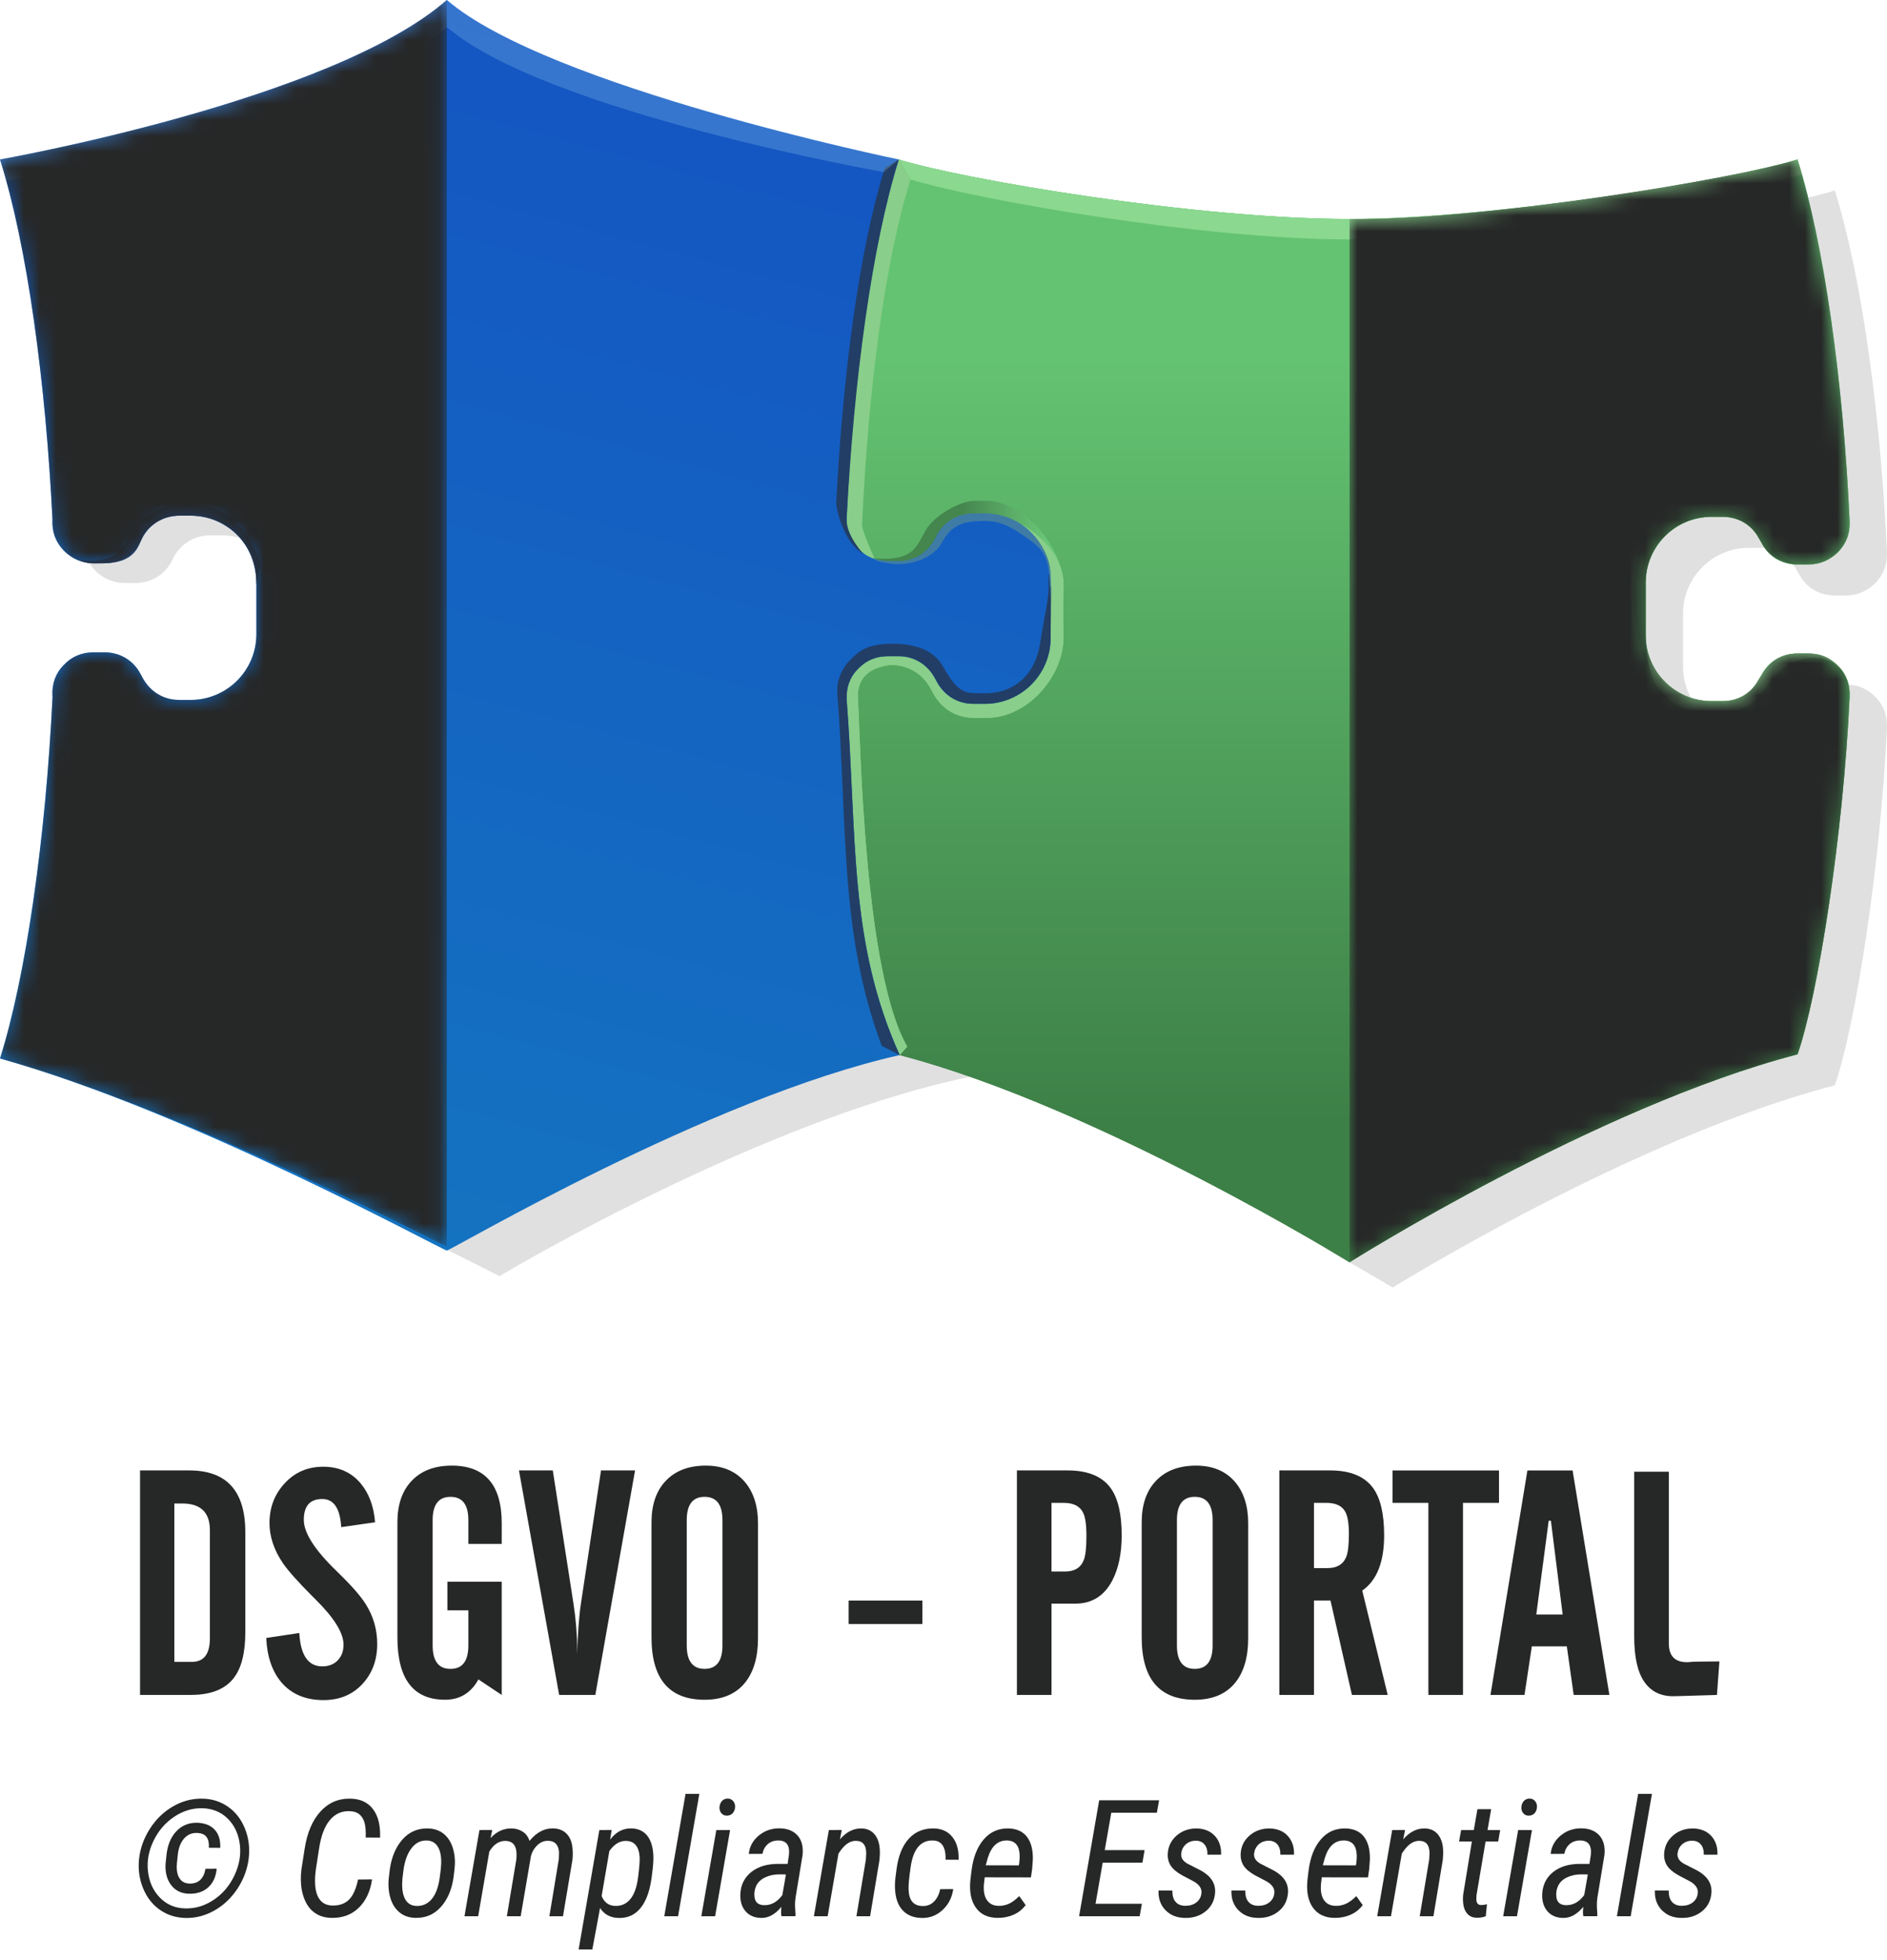 <?xml version="1.0" encoding="utf-8"?>
<!-- Generator: Adobe Illustrator 16.0.3, SVG Export Plug-In . SVG Version: 6.00 Build 0)  -->
<!DOCTYPE svg PUBLIC "-//W3C//DTD SVG 1.1//EN" "http://www.w3.org/Graphics/SVG/1.1/DTD/svg11.dtd">
<svg version="1.1" xmlns="http://www.w3.org/2000/svg" xmlns:xlink="http://www.w3.org/1999/xlink" x="0px" y="0px"
	 width="118.018px" height="122.564px" viewBox="0 0 118.018 122.564" enable-background="new 0 0 118.018 122.564"
	 xml:space="preserve">
<g id="schatten">
	<g id="schatten_links">
		<path fill="#E0E0E0" d="M59.505,11.571c-1.673,5.357-2.863,12.954-3.26,21.628c-0.028,0.737,0.198,1.36,0.708,1.899
			c0.511,0.51,1.135,0.794,1.871,0.794h0.681c0.936,0,1.758-0.481,2.239-1.333l0.17-0.34c0.482-0.822,1.305-1.304,2.268-1.304h0.709
			c2.268,0,4.11,1.843,4.11,4.11v5.301c0,2.268-1.843,4.11-4.11,4.11h-0.709c-0.963,0-1.785-0.482-2.268-1.333l-0.17-0.312
			c-0.481-0.851-1.304-1.332-2.239-1.332h-0.681c-0.736,0-1.36,0.255-1.871,0.794c-0.51,0.51-0.736,1.162-0.708,1.898
			c0.661,8.637,10.361,13.592,13.57,20.699C56.657,64.54,31.241,79.79,31.241,79.79l-3.86-1.941c0,0-20.788-17.846-20.34-26.996
			l-0.01-0.075c-0.028-0.736,0.198-1.389,0.708-1.898c0.511-0.539,1.135-0.794,1.871-0.794h0.681c0.936,0,1.786,0.481,2.239,1.332
			l0.17,0.312c0.482,0.851,1.305,1.333,2.268,1.333h0.709c2.268,0,4.11-1.843,4.11-4.11l-1.809-9.368c0-2.268-1.843-4.11-4.11-4.11
			h-0.709c-0.963,0-1.785,0.481-2.268,1.304l-0.17,0.34c-0.453,0.852-1.304,1.333-2.239,1.333H7.801
			c-0.736,0-1.36-0.284-1.871-0.794c-0.51-0.539-0.736-1.162-0.708-1.899l0.01,0.075c-0.425-8.674-0.237-16.902-1.938-22.26
			c0,0,20.168-0.657,27.377-6.973C37.008,10.059,59.505,11.571,59.505,11.571z"/>
	</g>
	<path id="Schatten_Rechts" fill="#E0E0E0" d="M62.029,66.191c8.966,2.334,16.503,9.385,21.74,12.374
		c1.987,1.134,3.333,1.939,3.333,1.939s15.094-9.385,27.653-12.643c1.273-3.659,2.863-13.694,3.26-22.369
		c0.029-0.736-0.197-1.389-0.707-1.898c-0.512-0.539-1.135-0.794-1.871-0.794h-0.682c-0.963,0-1.785,0.481-2.238,1.332l-0.199,0.312
		c-0.453,0.851-1.275,1.333-2.238,1.333h-0.709c-2.268,0-4.111-1.843-4.111-4.11v-3.301c0-2.268,1.843-4.11,4.111-4.11h0.709
		c0.963,0,1.785,0.481,2.238,1.304l0.199,0.34c0.453,0.852,1.275,1.333,2.238,1.333h0.682c0.736,0,1.359-0.284,1.871-0.794
		c0.51-0.539,0.736-1.162,0.707-1.899c-0.396-8.674-1.586-17.271-3.26-22.628c-3.996,1.247-18.851,3.719-28.018,3.719
		c-9.75,0-24.29-2.501-28.193-3.719c-1.673,5.357-2.863,13.752-3.26,22.426c-0.028,0.737,0.198,1.36,0.708,1.899
		c0.511,0.51,1.135,0.794,1.871,0.794h0.681c0.936,0,1.786-0.481,2.239-1.333l0.17-0.34c0.482-0.822,1.305-1.304,2.268-1.304h0.709
		c2.268,0,4.11,1.843,4.11,4.11v3.672c0,2.268-1.843,4.11-4.11,4.11h-0.709c-0.963,0-1.785-0.482-2.268-1.333l-0.17-0.312
		c-0.453-0.851-1.304-1.332-2.239-1.332h-0.681c-0.736,0-1.36,0.255-1.871,0.794c-0.51,0.51-0.736,1.162-0.708,1.898
		C55.946,54.299,58.821,59.084,62.029,66.191z"/>
</g>
<g id="BEST_VIII">
	<linearGradient id="Schild_Rechts_Org_1_" gradientUnits="userSpaceOnUse" x1="84.316" y1="78.923" x2="84.316" y2="9.972">
		<stop  offset="0.127" style="stop-color:#45854E"/>
		<stop  offset="0.825" style="stop-color:#6AC677"/>
	</linearGradient>
	<path id="Schild_Rechts_Org" fill="url(#Schild_Rechts_Org_1_)" d="M56.268,65.972c12.367,3.22,28.136,12.951,28.136,12.951
		s15.458-9.742,28.019-13c1.273-3.659,2.863-13.694,3.26-22.369c0.027-0.736-0.199-1.389-0.709-1.898
		c-0.51-0.539-1.135-0.794-1.871-0.794h-0.68c-0.965,0-1.787,0.481-2.24,1.332l-0.197,0.312c-0.455,0.851-1.275,1.333-2.24,1.333
		h-0.709c-2.268,0-4.109-1.843-4.109-4.11v-3.301c0-2.268,1.842-4.11,4.109-4.11h0.709c0.965,0,1.785,0.481,2.24,1.304l0.197,0.34
		c0.453,0.852,1.275,1.333,2.24,1.333h0.68c0.736,0,1.361-0.284,1.871-0.794c0.51-0.539,0.736-1.162,0.709-1.899
		c-0.396-8.674-1.588-17.271-3.26-22.628c-3.998,1.247-18.852,3.719-28.019,3.719c-9.75,0-24.29-2.501-28.192-3.719
		c-1.674,5.357-2.863,13.752-3.26,22.426c-0.029,0.737,0.197,1.36,0.707,1.899c0.512,0.51,1.135,0.794,1.871,0.794h0.682
		c0.936,0,1.785-0.481,2.238-1.333l0.17-0.34c0.482-0.822,1.305-1.304,2.268-1.304h0.709c2.268,0,4.111,1.843,4.111,4.11v3.672
		c0,2.268-1.844,4.11-4.111,4.11h-0.709c-0.963,0-1.785-0.482-2.268-1.333l-0.17-0.312c-0.453-0.851-1.303-1.332-2.238-1.332h-0.682
		c-0.736,0-1.359,0.255-1.871,0.794c-0.51,0.51-0.736,1.162-0.707,1.898C53.611,52.359,53.06,58.864,56.268,65.972z"/>
	<linearGradient id="Schild_Rechts_1_" gradientUnits="userSpaceOnUse" x1="84.316" y1="78.923" x2="84.316" y2="9.972">
		<stop  offset="0.127" style="stop-color:#3D8047"/>
		<stop  offset="0.825" style="stop-color:#64C372"/>
	</linearGradient>
	<path id="Schild_Rechts_4_" fill="url(#Schild_Rechts_1_)" d="M56.268,65.972c12.367,3.22,28.136,12.951,28.136,12.951
		s15.458-9.742,28.018-13c1.273-3.659,2.863-13.694,3.26-22.369c0.028-0.736-0.198-1.389-0.708-1.898
		c-0.511-0.539-1.135-0.794-1.871-0.794h-0.681c-0.964,0-1.786,0.481-2.239,1.332l-0.198,0.312
		c-0.454,0.851-1.275,1.333-2.239,1.333h-0.709c-2.268,0-4.11-1.843-4.11-4.11v-3.301c0-2.268,1.843-4.11,4.11-4.11h0.709
		c0.964,0,1.785,0.481,2.239,1.304l0.198,0.34c0.453,0.852,1.275,1.333,2.239,1.333h0.681c0.736,0,1.36-0.284,1.871-0.794
		c0.51-0.539,0.736-1.162,0.708-1.899c-0.396-8.674-1.587-17.271-3.26-22.628c-3.997,1.247-18.852,3.719-28.018,3.719
		c-9.75,0-24.29-2.501-28.193-3.719c-1.673,5.357-2.863,13.752-3.26,22.426c-0.028,0.737,0.198,1.36,0.708,1.899
		c0.511,0.51,1.135,0.794,1.871,0.794h0.681c0.936,0,1.786-0.481,2.239-1.333l0.17-0.34c0.482-0.822,1.305-1.304,2.268-1.304h0.709
		c2.268,0,4.11,1.843,4.11,4.11v3.672c0,2.268-1.843,4.11-4.11,4.11h-0.709c-0.963,0-1.785-0.482-2.268-1.333l-0.17-0.312
		c-0.453-0.851-1.304-1.332-2.239-1.332H55.53c-0.736,0-1.36,0.255-1.871,0.794c-0.51,0.51-0.736,1.162-0.708,1.898
		C53.612,52.359,53.06,58.864,56.268,65.972z"/>
	<g id="schatten_Kopie_Kopie">
		<g id="schatten_rechts_8_" opacity="0.6">
			<path fill="#45854E" d="M112.422,35.293c-0.539-0.081-0.981-0.2-1.347-0.401c-0.373-0.207-0.664-0.501-0.893-0.932l-0.198-0.34
				c-0.454-0.822-1.275-1.304-2.239-1.304h-0.709c-2.268,0-4.11,1.843-4.11,4.11c0,0,0.015,1.107,0,3.301s0.562,2.963,0.562,2.963
				c-0.703-1.203-1.19-3.104-1.313-4.813c-0.119-1.658,0.02-1.726,0.02-1.726c0-2.497,2.138-4.524,4.77-4.524h0.817
				c0.206,0,2.246,0.463,2.602,1.434C110.881,34.42,111.097,34.769,112.422,35.293z"/>
		</g>
	</g>
	<linearGradient id="SCHATT_Links_1_" gradientUnits="userSpaceOnUse" x1="54.662" y1="33.816" x2="66.314" y2="33.816">
		<stop  offset="0.472" style="stop-color:#45854E"/>
		<stop  offset="0.921" style="stop-color:#6AC677"/>
	</linearGradient>
	<path id="SCHATT_Links_3_" fill="url(#SCHATT_Links_1_)" d="M54.696,34.914c0.483,0.199,0.643,0.204,1.421,0.184
		c0.799-0.021,1.745-0.258,2.368-1.337c0.446-0.772,0.909-1.646,2.438-1.644h0.709c2.268,0,4.106,1.932,4.106,4.199l0.576-0.889
		c-0.505-1.823-2.458-4.111-4.667-4.111h-0.69c-0.938,0-2.554,0.938-3.063,1.844s-0.719,1.643-2.167,1.766
		C54.992,34.988,54.529,34.845,54.696,34.914z"/>
	<g id="REF_REChts_1_">
		<g id="REF_HELL_-_RE_7_">
			<path fill="#8BD890" d="M110.612,42.705l-0.229,0.341c-0.528,0.938-1.48,1.463-2.602,1.463h-0.817
				c-1.665,0-2.623-0.589-3.477-1.818c-0.495-0.713-0.562-2.963-0.562-2.963c0,2.268,1.843,4.11,4.11,4.11h0.709
				c0.964,0,1.785-0.482,2.239-1.333l0.198-0.312c0.453-0.851,1.275-1.332,2.239-1.332h0.681c0.736,0,1.36,0.255,1.871,0.794
				C113.362,40.347,111.136,41.767,110.612,42.705z"/>
		</g>
		<g id="REF_HELL_links_14_">
			<path fill="#8BD890" d="M56.268,65.972c-3.208-7.107-2.656-13.612-3.317-22.249c-0.028-0.736,0.198-1.389,0.708-1.898
				c0.511-0.539,1.135-0.794,1.871-0.794h0.681c0.936,0,1.786,0.481,2.239,1.332l0.17,0.312c0.482,0.851,1.305,1.333,2.268,1.333
				h0.709c2.268,0,4.11-1.843,4.11-4.11c0,0-0.031-0.301-0.003-3.853c0.016-2.161-1.961-3.319-1.961-3.319s2.875,1.368,2.776,4.014
				c-0.056,1.497,0,3.062,0,3.062c0,2.53-2.271,5.083-4.801,5.083h-0.793c-1.073,0-1.991-0.532-2.53-1.482l-0.188-0.347
				c-0.506-0.95-1.456-1.488-2.498-1.488c-1.658,0.2-2.111,1.138-2.054,2.086c0.164,2.712,0.375,17.04,3.083,21.79"/>
		</g>
	</g>
	<g id="ref_top_2_">
		<g id="REF_HELL_14_">
			<path fill="#8BD890" d="M112.702,10.906c-3.874,1.208-19.414,4.065-28.298,4.065c-9.449,0-23.675-2.57-27.458-3.75l-0.735-1.25
				c3.903,1.218,18.443,3.719,28.193,3.719c9.167,0,24.021-2.472,28.018-3.719"/>
		</g>
	</g>
	<g id="REF_LINKS_1_">
		<g id="REF_HELL_1_">
			<path fill="#89CE8A" d="M56.946,11.222c-1.622,5.191-2.644,13.165-3.028,21.572c-0.016,0.411,0.778,2.12,0.778,2.12
				s-0.756-0.134-1.037-0.617c-0.51-0.539-0.736-1.162-0.708-1.899c0.396-8.674,1.587-17.068,3.26-22.426"/>
		</g>
		<g id="REF_HELL_links_9_">
			<path fill="#89CE8A" d="M56.268,65.972c-3.208-7.107-2.656-13.612-3.317-22.249c-0.028-0.736,0.198-1.389,0.708-1.898
				c0.511-0.539,1.135-0.794,1.871-0.794h0.681c0.936,0,1.786,0.481,2.239,1.332l0.17,0.312c0.482,0.851,1.305,1.333,2.268,1.333
				h0.709c2.268,0,4.11-1.843,4.11-4.11c0,0-0.031-0.301-0.003-3.853c0.016-2.161-1.961-3.319-1.961-3.319s2.875,1.368,2.776,4.014
				c-0.056,1.497,0,3.062,0,3.062c0,2.53-2.271,5.083-4.801,5.083h-0.793c-1.073,0-1.991-0.532-2.53-1.482l-0.188-0.347
				c-0.506-0.95-1.456-1.488-2.498-1.488c-1.658,0.2-2.111,1.138-2.054,2.086c0.164,2.712,0.375,17.04,3.083,21.79"/>
		</g>
	</g>
	<defs>
		<filter id="Adobe_OpacityMaskFilter" filterUnits="userSpaceOnUse" x="84.404" y="9.972" width="31.28" height="68.951">
			
				<feColorMatrix  type="matrix" values="-1 0 0 0 1  0 -1 0 0 1  0 0 -1 0 1  0 0 0 1 0" color-interpolation-filters="sRGB" result="source"/>
		</filter>
	</defs>
	<mask maskUnits="userSpaceOnUse" x="84.404" y="9.972" width="31.28" height="68.951" id="Blacker_1_">
		<g filter="url(#Adobe_OpacityMaskFilter)">
			<linearGradient id="Blacker_2_" gradientUnits="userSpaceOnUse" x1="84.404" y1="44.447" x2="115.684" y2="44.447">
				<stop  offset="0" style="stop-color:#D0D0D0"/>
				<stop  offset="1" style="stop-color:#EDEDED"/>
			</linearGradient>
			<path id="Blacker_12_" fill="url(#Blacker_2_)" d="M84.404,13.69c7.99,0.125,24.021-2.472,28.018-3.719
				c1.673,5.357,2.863,13.954,3.26,22.628c0.028,0.737-0.198,1.36-0.708,1.899c-0.511,0.51-1.135,0.794-1.871,0.794h-0.681
				c-0.964,0-1.786-0.481-2.239-1.333l-0.198-0.34c-0.454-0.822-1.275-1.304-2.239-1.304h-0.709c-2.268,0-4.11,1.843-4.11,4.11
				v3.301c0,2.268,1.843,4.11,4.11,4.11h0.709c0.964,0,1.785-0.482,2.239-1.333l0.198-0.312c0.453-0.851,1.275-1.332,2.239-1.332
				h0.681c0.736,0,1.36,0.255,1.871,0.794c0.51,0.51,0.736,1.162,0.708,1.898c-0.396,8.675-1.986,18.71-3.26,22.369
				c-12.56,3.258-28.018,13-28.018,13V13.69z"/>
		</g>
	</mask>
	<path id="Blacker_10_" mask="url(#Blacker_1_)" fill="#262727" d="M84.404,13.69c7.99,0.125,24.021-2.472,28.018-3.719
		c1.673,5.357,2.863,13.954,3.26,22.628c0.028,0.737-0.198,1.36-0.708,1.899c-0.511,0.51-1.135,0.794-1.871,0.794h-0.681
		c-0.964,0-1.786-0.481-2.239-1.333l-0.198-0.34c-0.454-0.822-1.275-1.304-2.239-1.304h-0.709c-2.268,0-4.11,1.843-4.11,4.11v3.301
		c0,2.268,1.843,4.11,4.11,4.11h0.709c0.964,0,1.785-0.482,2.239-1.333l0.198-0.312c0.453-0.851,1.275-1.332,2.239-1.332h0.681
		c0.736,0,1.36,0.255,1.871,0.794c0.51,0.51,0.736,1.162,0.708,1.898c-0.396,8.675-1.986,18.71-3.26,22.369
		c-12.56,3.258-28.018,13-28.018,13V13.69z"/>
</g>
<g id="BEST_Runde_III">
	<g id="Blauer__x28_PS_sharpen_x29_">
		<linearGradient id="v8_2_" gradientUnits="userSpaceOnUse" x1="19.279" y1="75.868" x2="38.827" y2="2.915">
			<stop  offset="0" style="stop-color:#1473C1"/>
			<stop  offset="0.996" style="stop-color:#1455C2"/>
		</linearGradient>
		<path id="v8_1_" fill="url(#v8_2_)" d="M56.211,9.972c-1.673,5.357-2.863,13.752-3.26,22.426c-0.028,0.737,0.198,1.36,0.708,1.899
			c0.511,0.51,1.135,0.794,1.871,0.794h0.681c0.936,0,1.758-0.481,2.239-1.333l0.17-0.34c0.482-0.822,1.305-1.304,2.268-1.304h0.709
			c2.268,0,4.11,1.843,4.11,4.11v3.672c0,2.268-1.843,4.11-4.11,4.11h-0.709c-0.963,0-1.785-0.482-2.268-1.333l-0.17-0.312
			c-0.481-0.851-1.304-1.332-2.239-1.332H55.53c-0.736,0-1.36,0.255-1.871,0.794c-0.51,0.51-0.736,1.162-0.708,1.898
			c0.661,8.637,0.109,15.142,3.317,22.249C44.337,68.646,28.186,78.19,27.947,78.19c-0.239,0-16.001-8.667-27.947-12.008
			c1.555-4.899,2.84-13.479,3.288-22.629l-0.01-0.075C3.25,42.742,3.476,42.09,3.986,41.58c0.511-0.539,1.135-0.794,1.871-0.794
			h0.681c0.936,0,1.786,0.481,2.239,1.332l0.17,0.312c0.482,0.851,1.305,1.333,2.268,1.333h0.709c2.268,0,4.11-1.843,4.11-4.11
			v-3.301c0-2.268-1.843-4.11-4.11-4.11h-0.709c-0.963,0-1.785,0.481-2.268,1.304l-0.17,0.34c-0.453,0.852-1.304,1.333-2.239,1.333
			H5.857c-0.736,0-1.36-0.284-1.871-0.794c-0.51-0.539-0.736-1.162-0.708-1.899l0.01,0.075C2.863,23.926,1.701,15.329,0,9.972
			c0,0,20.738-3.656,27.947-9.972C34.283,5.46,56.211,9.972,56.211,9.972z"/>
	</g>
	<g id="Schatten_11_">
		<path id="All_Frame_DRUNTER_11_" fill="#223E66" d="M55.331,10.519c-1.581,5.063-2.619,12.794-3.031,20.923
			c-0.013,0.249,0.38,2.428,1.708,3.193c0,0-1.115-1.146-1.057-2.237c0.458-8.671,1.587-17.068,3.26-22.426 M56.269,65.972
			c-3.208-7.107-2.656-13.612-3.317-22.249c-0.028-0.736,0.198-1.389,0.708-1.898c0.511-0.539,1.135-0.794,1.871-0.794h0.681
			c0.936,0,1.758,0.481,2.239,1.332l0.17,0.312c0.482,0.851,1.305,1.333,2.268,1.333h0.709c2.268,0,4.11-1.843,4.11-4.11l0.03-3.127
			c0,0-0.188-1.482-0.156-0.531c0.042,1.213-0.146,1.574-0.531,3.98c-0.334,2.089-1.688,3.063-3.278,3.125h-0.691
			c-0.938,0-1.344-0.328-2.125-1.703c-0.567-0.998-1.741-1.422-3.297-1.391s-2.019,0.551-2.516,1.047s-0.809,1.235-0.781,1.953
			c0.644,8.412,0.125,15.065,2.784,22.144 M4.988,35.038c0.483,0.199,0.643,0.204,1.421,0.184c0.799-0.021,1.922-0.104,2.368-1.337
			c0.398-1.101,1.475-1.644,2.438-1.644h0.709c2.268,0,4.111,1.699,4.11,4.324l0.246-1.292c-0.505-1.823-2.158-3.786-4.367-3.786
			h-0.69c-0.938,0-2.491,0.859-3,1.766s-0.755,1.674-2.203,1.797C5.284,35.112,4.821,34.969,4.988,35.038z"/>
	</g>
	<g id="REF_TOP">
		<path fill="#C0F6FF" fill-opacity="0.2" d="M0.397,11.3c0,0,20.528-3.458,27.549-9.609c6.171,5.318,27.31,9.068,27.31,9.068
			l0.954-0.787c0,0-21.928-4.512-28.264-9.972C20.738,6.315,0,9.972,0,9.972"/>
	</g>
	<g id="REF_RECHTS_13_">
		<path fill="#3F7CA5" d="M65.472,34.785c-0.539-1.251-1.688-2.641-3.875-2.671h-0.709c-0.963,0-1.785,0.481-2.268,1.304l-0.17,0.34
			c-0.481,0.852-1.304,1.333-2.239,1.333H55.53c-0.746-0.118-1.167-0.103-0.137,0.101c1.554,0.307,3.034-0.348,3.531-1.286
			c0.547-1.031,1.265-1.356,2.75-1.333c0.99,0.016,1.674,0.47,2.25,0.854c1.735,1.16,1.646,1.437,1.813,4.39
			C65.675,36.988,65.862,35.691,65.472,34.785z"/>
	</g>
	<defs>
		<filter id="Adobe_OpacityMaskFilter_1_" filterUnits="userSpaceOnUse" x="0" y="0" width="27.947" height="77.923">
			
				<feColorMatrix  type="matrix" values="-1 0 0 0 1  0 -1 0 0 1  0 0 -1 0 1  0 0 0 1 0" color-interpolation-filters="sRGB" result="source"/>
		</filter>
	</defs>
	<mask maskUnits="userSpaceOnUse" x="0" y="0" width="27.947" height="77.923" id="Blacker_Verlauf_1_">
		<g filter="url(#Adobe_OpacityMaskFilter_1_)">
			<linearGradient id="VErauf_2_" gradientUnits="userSpaceOnUse" x1="0" y1="38.962" x2="27.947" y2="38.962">
				<stop  offset="0" style="stop-color:#EDEDED"/>
				<stop  offset="1" style="stop-color:#D0D0D0"/>
			</linearGradient>
			<path id="VErauf_1_" fill="url(#VErauf_2_)" d="M27.947,77.923c-0.239,0-16.001-8.399-27.947-11.74
				c1.701-5.357,2.863-13.954,3.288-22.629l-0.01-0.075C3.25,42.742,3.476,42.09,3.986,41.58c0.511-0.539,1.135-0.794,1.871-0.794
				h0.681c0.936,0,1.786,0.481,2.239,1.332l0.17,0.312c0.482,0.851,1.305,1.333,2.268,1.333h0.709c2.268,0,4.11-1.843,4.11-4.11
				v-3.301c0-2.268-1.843-4.11-4.11-4.11h-0.709c-0.963,0-1.785,0.481-2.268,1.304l-0.17,0.34c-0.453,0.852-1.304,1.333-2.239,1.333
				H5.857c-0.736,0-1.36-0.284-1.871-0.794c-0.51-0.539-0.736-1.162-0.708-1.899l0.01,0.075C2.863,23.926,1.701,15.329,0,9.972
				c0,0,20.738-3.656,27.947-9.972"/>
		</g>
	</mask>
	<path id="Blacker_Verlauf" mask="url(#Blacker_Verlauf_1_)" fill="#262727" d="M27.947,77.923c-0.239,0-16.001-8.399-27.947-11.74
		c1.701-5.357,2.863-13.954,3.288-22.629l-0.01-0.075C3.25,42.742,3.476,42.09,3.986,41.58c0.511-0.539,1.135-0.794,1.871-0.794
		h0.681c0.936,0,1.786,0.481,2.239,1.332l0.17,0.312c0.482,0.851,1.305,1.333,2.268,1.333h0.709c2.268,0,4.11-1.843,4.11-4.11
		v-3.301c0-2.268-1.843-4.11-4.11-4.11h-0.709c-0.963,0-1.785,0.481-2.268,1.304l-0.17,0.34c-0.453,0.852-1.304,1.333-2.239,1.333
		H5.857c-0.736,0-1.36-0.284-1.871-0.794c-0.51-0.539-0.736-1.162-0.708-1.899l0.01,0.075C2.863,23.926,1.701,15.329,0,9.972
		c0,0,20.738-3.656,27.947-9.972"/>
</g>
<g id="TEXTe">
	<path fill="#262727" d="M8.759,105.978V91.939h3.078c2.336,0,3.505,1.285,3.505,3.854v6.271c0,1.288-0.243,2.242-0.729,2.863
		c-0.543,0.699-1.437,1.049-2.679,1.049H8.759z M10.904,103.91h1.097c0.751,0,1.126-0.492,1.126-1.477v-6.757
		c0-1.112-0.576-1.669-1.728-1.669h-0.495V103.91z"/>
	<path fill="#262727" d="M16.651,102.415l2.068-0.312c0.078,1.392,0.557,2.088,1.437,2.088c0.401,0,0.723-0.126,0.966-0.378
		s0.364-0.579,0.364-0.979c0-0.73-0.584-1.674-1.753-2.831L19.529,99.8c-0.891-0.895-1.498-1.574-1.821-2.041
		c-0.568-0.829-0.853-1.674-0.853-2.535c0-0.972,0.319-1.801,0.956-2.487c0.638-0.687,1.438-1.029,2.403-1.029
		c0.971,0,1.748,0.343,2.33,1.028c0.531,0.628,0.835,1.443,0.913,2.446l-2.116,0.302c-0.071-1.172-0.466-1.758-1.185-1.758
		c-0.771,0-1.155,0.434-1.155,1.301c0,0.815,0.68,1.881,2.039,3.194c0.032,0.032,0.074,0.074,0.126,0.126
		c0.834,0.81,1.408,1.466,1.718,1.971c0.472,0.751,0.708,1.576,0.708,2.476c0,1.004-0.311,1.839-0.932,2.505
		c-0.621,0.667-1.43,1-2.427,1c-1.126,0-2.006-0.372-2.641-1.116C17.017,104.495,16.703,103.573,16.651,102.415z"/>
	<path fill="#262727" d="M24.855,102.376v-7.194c0-1.093,0.291-1.951,0.874-2.572c0.602-0.647,1.443-0.971,2.524-0.971
		c2.084,0,3.126,1.2,3.126,3.602v1.291h-2.087v-1.485c0-0.971-0.373-1.456-1.117-1.456s-1.116,0.485-1.116,1.456v7.835
		c0,0.978,0.372,1.466,1.116,1.466s1.117-0.488,1.117-1.466v-2.194h-1.311V98.9h3.397v7.077l-1.456-0.971
		c-0.466,0.848-1.162,1.271-2.087,1.271C25.848,106.278,24.855,104.978,24.855,102.376z"/>
	<path fill="#262727" d="M32.457,91.939h2.116l1.291,8.311c0.155,0.996,0.233,1.971,0.233,2.922v0.252
		c0.038-1.32,0.117-2.379,0.238-3.175l1.254-8.31h2.129l-2.485,14.038h-2.262L32.457,91.939z"/>
	<path fill="#262727" d="M40.747,95.182c0-1.093,0.291-1.951,0.874-2.572c0.602-0.647,1.443-0.971,2.524-0.971
		c1.049,0,1.864,0.343,2.447,1.029c0.543,0.646,0.815,1.505,0.815,2.572v7.193c0,1.165-0.262,2.081-0.787,2.748
		c-0.576,0.731-1.427,1.097-2.553,1.097c-2.213,0-3.32-1.301-3.32-3.902V95.182z M45.184,102.881v-7.835
		c0-0.971-0.373-1.456-1.117-1.456s-1.116,0.485-1.116,1.456v7.835c0,0.978,0.372,1.466,1.116,1.466S45.184,103.858,45.184,102.881z
		"/>
	<path fill="#262727" d="M53.076,101.541v-1.466h4.611v1.466H53.076z"/>
	<path fill="#262727" d="M63.6,105.978V91.939h3.174c1.262,0,2.162,0.372,2.699,1.116c0.453,0.635,0.68,1.615,0.68,2.941
		c0,1.133-0.197,2.078-0.592,2.835c-0.505,0.958-1.275,1.438-2.311,1.438h-1.485v5.708H63.6z M65.764,98.26h0.854
		c0.589,0,0.977-0.239,1.165-0.719c0.11-0.278,0.165-0.779,0.165-1.505c0-0.692-0.068-1.175-0.204-1.446
		c-0.201-0.414-0.602-0.621-1.204-0.621h-0.777V98.26z"/>
	<path fill="#262727" d="M71.405,95.182c0-1.093,0.291-1.951,0.874-2.572c0.602-0.647,1.443-0.971,2.524-0.971
		c1.049,0,1.864,0.343,2.447,1.029c0.543,0.646,0.815,1.505,0.815,2.572v7.193c0,1.165-0.262,2.081-0.787,2.748
		c-0.576,0.731-1.427,1.097-2.553,1.097c-2.213,0-3.32-1.301-3.32-3.902V95.182z M75.841,102.881v-7.835
		c0-0.971-0.373-1.456-1.117-1.456s-1.116,0.485-1.116,1.456v7.835c0,0.978,0.372,1.466,1.116,1.466S75.841,103.858,75.841,102.881z
		"/>
	<path fill="#262727" d="M82.18,100.075v5.902h-2.165V91.939h3.174c1.262,0,2.162,0.372,2.699,1.116
		c0.453,0.635,0.68,1.615,0.68,2.941c0,1.67-0.456,2.822-1.369,3.457l1.592,6.523h-2.238l-1.34-5.902H82.18z M82.18,93.969v4.077
		h0.854c0.576,0,0.961-0.227,1.155-0.68c0.117-0.278,0.175-0.76,0.175-1.446c0-0.653-0.075-1.116-0.223-1.389
		c-0.201-0.375-0.596-0.563-1.185-0.563H82.18z"/>
	<path fill="#262727" d="M87.092,93.969v-2.029h6.66v2.029H91.5v12.009h-2.165V93.969H87.092z"/>
	<path fill="#262727" d="M93.218,105.978l2.311-14.038h2.825l2.301,14.038h-2.233l-0.429-3.039h-2.188l-0.46,3.039H93.218z
		 M96.083,100.948h1.65l-0.736-5.863H96.86L96.083,100.948z"/>
	<path fill="#262727" d="M104.732,106.056c-0.835,0.025-1.469-0.278-1.903-0.913c-0.414-0.608-0.621-1.544-0.621-2.806V92.018h2.165
		v10.737c0,0.783,0.379,1.174,1.136,1.174c0.078,0,0.17-0.006,0.276-0.019c0.107-0.014,0.691-0.023,1.752-0.029l-0.155,2.097
		L104.732,106.056z"/>
	<path fill="#262727" d="M8.698,116.22c0.074-0.661,0.3-1.287,0.678-1.879c0.379-0.591,0.859-1.056,1.441-1.394
		c0.581-0.336,1.193-0.499,1.839-0.485c0.59,0.007,1.122,0.173,1.593,0.498c0.472,0.326,0.826,0.775,1.062,1.354
		c0.236,0.575,0.319,1.19,0.249,1.842c-0.076,0.674-0.303,1.304-0.683,1.894c-0.378,0.588-0.853,1.048-1.424,1.379
		c-0.571,0.333-1.169,0.498-1.794,0.493h-0.049c-0.608-0.013-1.145-0.182-1.61-0.509c-0.465-0.324-0.815-0.774-1.052-1.352
		C8.711,117.484,8.629,116.87,8.698,116.22z M9.251,116.973c0.073,0.688,0.326,1.249,0.758,1.686s0.963,0.658,1.595,0.665
		c0.622,0.014,1.208-0.165,1.762-0.535c0.552-0.37,0.981-0.871,1.285-1.504c0.303-0.632,0.422-1.264,0.356-1.895
		c-0.073-0.679-0.321-1.234-0.747-1.663c-0.425-0.427-0.958-0.648-1.6-0.667c-0.628-0.012-1.219,0.165-1.771,0.538
		c-0.554,0.371-0.981,0.871-1.284,1.494C9.303,115.715,9.186,116.343,9.251,116.973z M13.552,116.843
		c-0.046,0.501-0.225,0.89-0.533,1.168c-0.309,0.277-0.71,0.409-1.207,0.396c-0.481-0.014-0.854-0.199-1.121-0.558
		c-0.266-0.358-0.376-0.816-0.33-1.371l0.051-0.487c0.066-0.629,0.271-1.123,0.614-1.487c0.344-0.364,0.777-0.543,1.299-0.536
		c0.472,0.015,0.836,0.155,1.094,0.426s0.376,0.652,0.356,1.144l-0.713-0.005c0.02-0.284-0.027-0.508-0.142-0.671
		c-0.115-0.164-0.322-0.25-0.621-0.256c-0.315-0.006-0.579,0.111-0.79,0.353c-0.211,0.241-0.341,0.575-0.389,1
		c-0.049,0.425-0.071,0.687-0.068,0.786l0.011,0.176c0.022,0.256,0.1,0.46,0.231,0.61c0.13,0.149,0.31,0.23,0.536,0.24
		c0.564,0.022,0.905-0.284,1.022-0.921L13.552,116.843z"/>
	<path fill="#262727" d="M23.27,117.51c-0.11,0.757-0.392,1.352-0.845,1.787c-0.454,0.434-1.027,0.639-1.721,0.619
		c-0.386-0.01-0.72-0.111-1.002-0.304c-0.283-0.193-0.499-0.473-0.649-0.837c-0.152-0.365-0.23-0.772-0.238-1.221
		c-0.003-0.236,0.01-0.466,0.041-0.693l0.2-1.28c0.155-0.993,0.484-1.766,0.986-2.315c0.501-0.552,1.127-0.82,1.874-0.804
		c0.617,0.01,1.088,0.228,1.412,0.655c0.324,0.429,0.472,1.021,0.442,1.781l-0.897-0.006c0.013-0.411-0.012-0.726-0.078-0.94
		c-0.064-0.217-0.171-0.387-0.321-0.512c-0.15-0.123-0.354-0.19-0.613-0.196c-0.499-0.018-0.911,0.173-1.236,0.565
		c-0.326,0.394-0.549,0.981-0.668,1.767l-0.199,1.29c-0.05,0.35-0.066,0.667-0.05,0.953c0.027,0.435,0.131,0.761,0.312,0.981
		c0.18,0.219,0.426,0.332,0.734,0.343c0.436,0.018,0.785-0.098,1.049-0.343c0.264-0.247,0.461-0.674,0.59-1.28L23.27,117.51z"/>
	<path fill="#262727" d="M24.38,116.881c0.109-0.772,0.375-1.397,0.794-1.87c0.42-0.473,0.951-0.701,1.592-0.687
		c0.399,0.011,0.731,0.127,0.998,0.348c0.265,0.22,0.455,0.525,0.569,0.913c0.115,0.391,0.146,0.818,0.093,1.286l-0.06,0.509
		c-0.109,0.77-0.375,1.391-0.797,1.858c-0.422,0.469-0.952,0.694-1.589,0.678c-0.399-0.01-0.731-0.124-0.997-0.345
		c-0.265-0.219-0.456-0.521-0.57-0.911c-0.115-0.389-0.146-0.815-0.092-1.28L24.38,116.881z M25.152,117.743
		c-0.01,0.445,0.059,0.792,0.207,1.037c0.148,0.246,0.372,0.376,0.67,0.389c0.385,0.017,0.704-0.12,0.957-0.41
		c0.252-0.29,0.422-0.728,0.508-1.31l0.075-0.583l0.025-0.357c0.01-0.45-0.06-0.797-0.212-1.042c-0.152-0.247-0.374-0.375-0.67-0.39
		c-0.393-0.017-0.718,0.146-0.979,0.487c-0.261,0.34-0.429,0.813-0.506,1.417l-0.06,0.494L25.152,117.743z"/>
	<path fill="#262727" d="M30.787,114.42l-0.104,0.504c0.382-0.413,0.824-0.611,1.325-0.6c0.263,0.007,0.493,0.077,0.689,0.206
		c0.198,0.128,0.338,0.319,0.422,0.573c0.428-0.528,0.918-0.789,1.469-0.783c0.361,0.009,0.648,0.125,0.857,0.343
		c0.209,0.22,0.331,0.525,0.364,0.918c0.02,0.229,0.018,0.46-0.004,0.692l-0.594,3.542H34.36l0.587-3.552l0.016-0.419
		c-0.007-0.236-0.069-0.418-0.187-0.55c-0.118-0.131-0.288-0.196-0.506-0.196c-0.263-0.007-0.498,0.099-0.708,0.318
		c-0.208,0.22-0.336,0.479-0.384,0.782v0.025l-0.613,3.591H31.7l0.593-3.547c0.014-0.132,0.017-0.269,0.01-0.408
		c-0.023-0.489-0.25-0.741-0.678-0.757c-0.408-0.007-0.749,0.214-1.021,0.667l-0.698,4.045h-0.857l0.938-5.391L30.787,114.42z"/>
	<path fill="#262727" d="M38.685,119.921c-0.511-0.013-0.897-0.221-1.156-0.622l-0.483,2.591h-0.857l1.296-7.465l0.771-0.005
		l-0.099,0.603c0.365-0.475,0.802-0.708,1.31-0.702c0.479,0.006,0.836,0.186,1.071,0.535c0.236,0.351,0.344,0.838,0.325,1.458
		c-0.011,0.289-0.049,0.666-0.115,1.131c-0.067,0.466-0.165,0.854-0.295,1.171C40.089,119.51,39.499,119.944,38.685,119.921z
		 M40.005,116.105c-0.049-0.658-0.332-0.992-0.847-1.002c-0.392-0.011-0.741,0.2-1.047,0.633l-0.483,2.813
		c0.159,0.395,0.436,0.599,0.827,0.619c0.389,0.017,0.708-0.121,0.957-0.413c0.25-0.293,0.414-0.747,0.494-1.366
		C39.986,116.772,40.019,116.344,40.005,116.105z"/>
	<path fill="#262727" d="M42.408,119.815h-0.863l1.331-7.652h0.862L42.408,119.815z"/>
	<path fill="#262727" d="M44.725,119.815h-0.862l0.938-5.391h0.861L44.725,119.815z M44.999,112.999
		c0.007-0.141,0.052-0.266,0.139-0.373c0.086-0.106,0.204-0.162,0.354-0.169c0.142-0.006,0.26,0.042,0.353,0.145
		s0.137,0.23,0.129,0.384c-0.006,0.146-0.054,0.271-0.142,0.377c-0.088,0.103-0.207,0.157-0.356,0.16
		c-0.146,0.008-0.264-0.04-0.354-0.144C45.034,113.276,44.991,113.15,44.999,112.999z"/>
	<path fill="#262727" d="M48.875,119.815c-0.02-0.099-0.028-0.196-0.025-0.293l0.02-0.295c-0.382,0.462-0.793,0.693-1.235,0.693
		c-0.432,0-0.769-0.141-1.009-0.42c-0.242-0.281-0.349-0.653-0.321-1.115c0.036-0.557,0.266-1.004,0.69-1.342
		c0.423-0.333,0.979-0.502,1.667-0.502h0.598l0.084-0.571c0.061-0.596-0.164-0.894-0.672-0.894c-0.263,0-0.481,0.078-0.655,0.231
		c-0.174,0.155-0.285,0.358-0.332,0.606l-0.852,0.005c0.042-0.455,0.25-0.837,0.62-1.146c0.371-0.309,0.807-0.46,1.308-0.454
		c0.485,0.006,0.858,0.155,1.119,0.446c0.261,0.29,0.366,0.696,0.316,1.219l-0.438,2.655c-0.03,0.188-0.042,0.369-0.035,0.544
		l0.03,0.549l-0.009,0.082H48.875z M47.814,119.123c0.432,0,0.804-0.209,1.116-0.632l0.224-1.291l-0.395-0.005
		c-0.339,0-0.639,0.063-0.901,0.188c-0.263,0.123-0.447,0.297-0.556,0.518c-0.107,0.221-0.145,0.461-0.112,0.721
		C47.234,118.956,47.442,119.123,47.814,119.123z"/>
	<path fill="#262727" d="M52.647,114.42l-0.115,0.588c0.392-0.461,0.837-0.688,1.335-0.684c0.342,0.004,0.613,0.121,0.814,0.35
		c0.201,0.229,0.315,0.542,0.341,0.937c0.014,0.229,0.008,0.454-0.015,0.673l-0.588,3.532h-0.856l0.592-3.547l0.02-0.394
		c0-0.508-0.209-0.767-0.628-0.776c-0.342-0.011-0.661,0.184-0.956,0.582l-0.15,0.214l-0.678,3.921h-0.861l0.937-5.391
		L52.647,114.42z"/>
	<path fill="#262727" d="M57.689,119.175c0.283,0.01,0.52-0.078,0.713-0.266c0.192-0.186,0.326-0.448,0.403-0.787l0.813-0.005
		c-0.076,0.531-0.301,0.969-0.673,1.311c-0.372,0.343-0.807,0.507-1.306,0.493c-0.475-0.01-0.853-0.152-1.135-0.427
		c-0.283-0.276-0.453-0.665-0.508-1.162c-0.034-0.299-0.032-0.601,0.005-0.902l0.069-0.543c0.109-0.841,0.366-1.481,0.77-1.922
		c0.404-0.442,0.93-0.655,1.577-0.641c0.499,0.016,0.885,0.198,1.159,0.55s0.399,0.822,0.376,1.409l-0.812-0.005
		c0.02-0.78-0.237-1.18-0.771-1.201c-0.781-0.029-1.253,0.526-1.416,1.669c-0.103,0.708-0.145,1.189-0.125,1.446
		C56.861,118.837,57.148,119.164,57.689,119.175z"/>
	<path fill="#262727" d="M62.378,119.916c-0.605-0.006-1.057-0.224-1.355-0.652s-0.409-1.013-0.329-1.754l0.065-0.534
		c0.103-0.836,0.358-1.492,0.765-1.965c0.408-0.473,0.924-0.701,1.553-0.687c0.511,0.016,0.895,0.19,1.153,0.526
		c0.257,0.337,0.379,0.813,0.366,1.423l-0.045,0.598l-0.074,0.514l-2.89-0.005c-0.043,0.3-0.063,0.533-0.06,0.702
		c0.007,0.336,0.089,0.6,0.25,0.79c0.159,0.192,0.387,0.289,0.682,0.292c0.212,0.007,0.422-0.037,0.63-0.126
		c0.208-0.093,0.426-0.253,0.656-0.483l0.403,0.563c-0.212,0.279-0.475,0.483-0.788,0.615
		C63.047,119.862,62.721,119.924,62.378,119.916z M63.021,115.077c-0.588-0.026-1,0.33-1.235,1.067l-0.135,0.484l2.068,0.005
		l0.025-0.13c0.02-0.153,0.029-0.313,0.029-0.479C63.76,115.42,63.509,115.105,63.021,115.077z"/>
	<path fill="#262727" d="M71.452,116.463h-2.486l-0.449,2.573h2.9l-0.14,0.779h-3.787l1.256-7.252h3.747l-0.14,0.78h-2.85
		l-0.409,2.337h2.491L71.452,116.463z"/>
	<path fill="#262727" d="M75.139,118.396c0.043-0.313-0.132-0.576-0.528-0.785l-0.667-0.351c-0.346-0.191-0.587-0.396-0.726-0.612
		s-0.199-0.468-0.182-0.753c0.027-0.454,0.213-0.832,0.558-1.13c0.346-0.299,0.768-0.445,1.266-0.44
		c0.481,0.016,0.858,0.173,1.131,0.477c0.272,0.305,0.399,0.692,0.379,1.165h-0.853c0.007-0.27-0.052-0.482-0.179-0.636
		c-0.126-0.154-0.301-0.234-0.528-0.242c-0.255,0-0.466,0.073-0.632,0.217c-0.167,0.145-0.266,0.332-0.299,0.561
		c-0.04,0.271,0.091,0.491,0.393,0.662l0.843,0.43c0.621,0.346,0.915,0.805,0.881,1.375c-0.033,0.488-0.229,0.878-0.588,1.169
		c-0.358,0.29-0.795,0.43-1.31,0.415c-0.495-0.006-0.897-0.169-1.206-0.485c-0.309-0.318-0.454-0.727-0.434-1.229l0.867,0.005
		c-0.007,0.313,0.062,0.55,0.204,0.71c0.143,0.161,0.346,0.242,0.608,0.242c0.276,0,0.504-0.07,0.685-0.21
		C75.004,118.811,75.109,118.626,75.139,118.396z"/>
	<path fill="#262727" d="M79.698,118.396c0.043-0.313-0.133-0.576-0.527-0.785l-0.668-0.351c-0.346-0.191-0.587-0.396-0.725-0.612
		c-0.138-0.216-0.199-0.468-0.183-0.753c0.027-0.454,0.213-0.832,0.559-1.13c0.346-0.299,0.768-0.445,1.266-0.44
		c0.482,0.016,0.859,0.173,1.13,0.477c0.273,0.305,0.399,0.692,0.38,1.165h-0.852c0.006-0.27-0.054-0.482-0.18-0.636
		c-0.127-0.154-0.303-0.234-0.528-0.242c-0.256,0-0.466,0.073-0.632,0.217c-0.167,0.145-0.266,0.332-0.3,0.561
		c-0.04,0.271,0.092,0.491,0.394,0.662l0.842,0.43c0.621,0.346,0.915,0.805,0.882,1.375c-0.034,0.488-0.229,0.878-0.588,1.169
		c-0.358,0.29-0.795,0.43-1.31,0.415c-0.496-0.006-0.898-0.169-1.207-0.485c-0.308-0.318-0.454-0.727-0.434-1.229l0.867,0.005
		c-0.006,0.313,0.061,0.55,0.204,0.71c0.143,0.161,0.346,0.242,0.608,0.242c0.276,0,0.504-0.07,0.686-0.21
		C79.563,118.811,79.669,118.626,79.698,118.396z"/>
	<path fill="#262727" d="M83.46,119.916c-0.604-0.006-1.056-0.224-1.355-0.652s-0.409-1.013-0.329-1.754l0.064-0.534
		c0.103-0.836,0.358-1.492,0.766-1.965c0.406-0.473,0.924-0.701,1.552-0.687c0.511,0.016,0.896,0.19,1.153,0.526
		c0.258,0.337,0.379,0.813,0.366,1.423l-0.044,0.598l-0.075,0.514l-2.891-0.005c-0.042,0.3-0.063,0.533-0.059,0.702
		c0.006,0.336,0.09,0.6,0.249,0.79c0.159,0.192,0.387,0.289,0.683,0.292c0.212,0.007,0.422-0.037,0.63-0.126
		c0.208-0.093,0.426-0.253,0.656-0.483l0.403,0.563c-0.212,0.279-0.475,0.483-0.788,0.615
		C84.13,119.862,83.802,119.924,83.46,119.916z M84.103,115.077c-0.588-0.026-1,0.33-1.236,1.067l-0.135,0.484l2.068,0.005
		l0.026-0.13c0.02-0.153,0.029-0.313,0.029-0.479C84.842,115.42,84.592,115.105,84.103,115.077z"/>
	<path fill="#262727" d="M87.876,114.42l-0.115,0.588c0.392-0.461,0.838-0.688,1.335-0.684c0.342,0.004,0.614,0.121,0.815,0.35
		c0.2,0.229,0.314,0.542,0.341,0.937c0.014,0.229,0.008,0.454-0.015,0.673l-0.587,3.532h-0.857l0.593-3.547l0.02-0.394
		c0-0.508-0.209-0.767-0.628-0.776c-0.342-0.011-0.661,0.184-0.956,0.582l-0.149,0.214l-0.678,3.921h-0.861l0.937-5.391
		L87.876,114.42z"/>
	<path fill="#262727" d="M93.262,113.12l-0.229,1.305h0.792l-0.125,0.713h-0.787l-0.568,3.354l-0.01,0.199
		c-0.014,0.283,0.088,0.423,0.304,0.423c0.08,0.003,0.2-0.013,0.359-0.049l-0.075,0.751c-0.186,0.067-0.374,0.098-0.563,0.091
		c-0.302,0-0.53-0.125-0.682-0.374c-0.153-0.249-0.208-0.601-0.17-1.055l0.548-3.34h-0.803l0.13-0.713h0.792l0.229-1.305H93.262z"/>
	<path fill="#262727" d="M94.876,119.815h-0.863l0.937-5.391h0.863L94.876,119.815z M95.15,112.999
		c0.007-0.141,0.053-0.266,0.14-0.373c0.086-0.106,0.204-0.162,0.354-0.169c0.142-0.006,0.261,0.042,0.353,0.145
		c0.094,0.103,0.137,0.23,0.13,0.384c-0.006,0.146-0.054,0.271-0.142,0.377c-0.088,0.103-0.207,0.157-0.356,0.16
		c-0.146,0.008-0.264-0.04-0.354-0.144C95.185,113.276,95.144,113.15,95.15,112.999z"/>
	<path fill="#262727" d="M99.027,119.815c-0.021-0.099-0.028-0.196-0.025-0.293l0.02-0.295c-0.381,0.462-0.794,0.693-1.235,0.693
		c-0.432,0-0.769-0.141-1.009-0.42c-0.241-0.281-0.349-0.653-0.322-1.115c0.037-0.557,0.267-1.004,0.69-1.342
		c0.424-0.333,0.979-0.502,1.667-0.502h0.597l0.085-0.571c0.06-0.596-0.165-0.894-0.673-0.894c-0.262,0-0.48,0.078-0.655,0.231
		c-0.175,0.155-0.286,0.358-0.331,0.606l-0.853,0.005c0.043-0.455,0.25-0.837,0.621-1.146s0.807-0.46,1.308-0.454
		c0.485,0.006,0.858,0.155,1.118,0.446c0.261,0.29,0.367,0.696,0.316,1.219l-0.438,2.655c-0.03,0.188-0.042,0.369-0.035,0.544
		l0.03,0.549l-0.01,0.082H99.027z M97.965,119.123c0.433,0,0.804-0.209,1.116-0.632l0.225-1.291l-0.394-0.005
		c-0.339,0-0.64,0.063-0.902,0.188c-0.263,0.123-0.447,0.297-0.555,0.518c-0.109,0.221-0.146,0.461-0.113,0.721
		C97.386,118.956,97.594,119.123,97.965,119.123z"/>
	<path fill="#262727" d="M101.987,119.815h-0.862l1.33-7.652h0.862L101.987,119.815z"/>
	<path fill="#262727" d="M106.182,118.396c0.044-0.313-0.133-0.576-0.527-0.785l-0.668-0.351c-0.346-0.191-0.587-0.396-0.725-0.612
		c-0.138-0.216-0.199-0.468-0.182-0.753c0.027-0.454,0.213-0.832,0.558-1.13c0.346-0.299,0.768-0.445,1.266-0.44
		c0.481,0.016,0.858,0.173,1.131,0.477c0.271,0.305,0.398,0.692,0.378,1.165h-0.853c0.007-0.27-0.053-0.482-0.18-0.636
		c-0.126-0.154-0.301-0.234-0.527-0.242c-0.256,0-0.467,0.073-0.633,0.217c-0.167,0.145-0.265,0.332-0.299,0.561
		c-0.04,0.271,0.092,0.491,0.394,0.662l0.843,0.43c0.621,0.346,0.915,0.805,0.881,1.375c-0.033,0.488-0.229,0.878-0.588,1.169
		c-0.358,0.29-0.795,0.43-1.311,0.415c-0.494-0.006-0.897-0.169-1.205-0.485c-0.309-0.318-0.454-0.727-0.434-1.229l0.868,0.005
		c-0.007,0.313,0.061,0.55,0.204,0.71c0.143,0.161,0.346,0.242,0.608,0.242c0.275,0,0.503-0.07,0.686-0.21
		C106.047,118.811,106.152,118.626,106.182,118.396z"/>
</g>
</svg>
